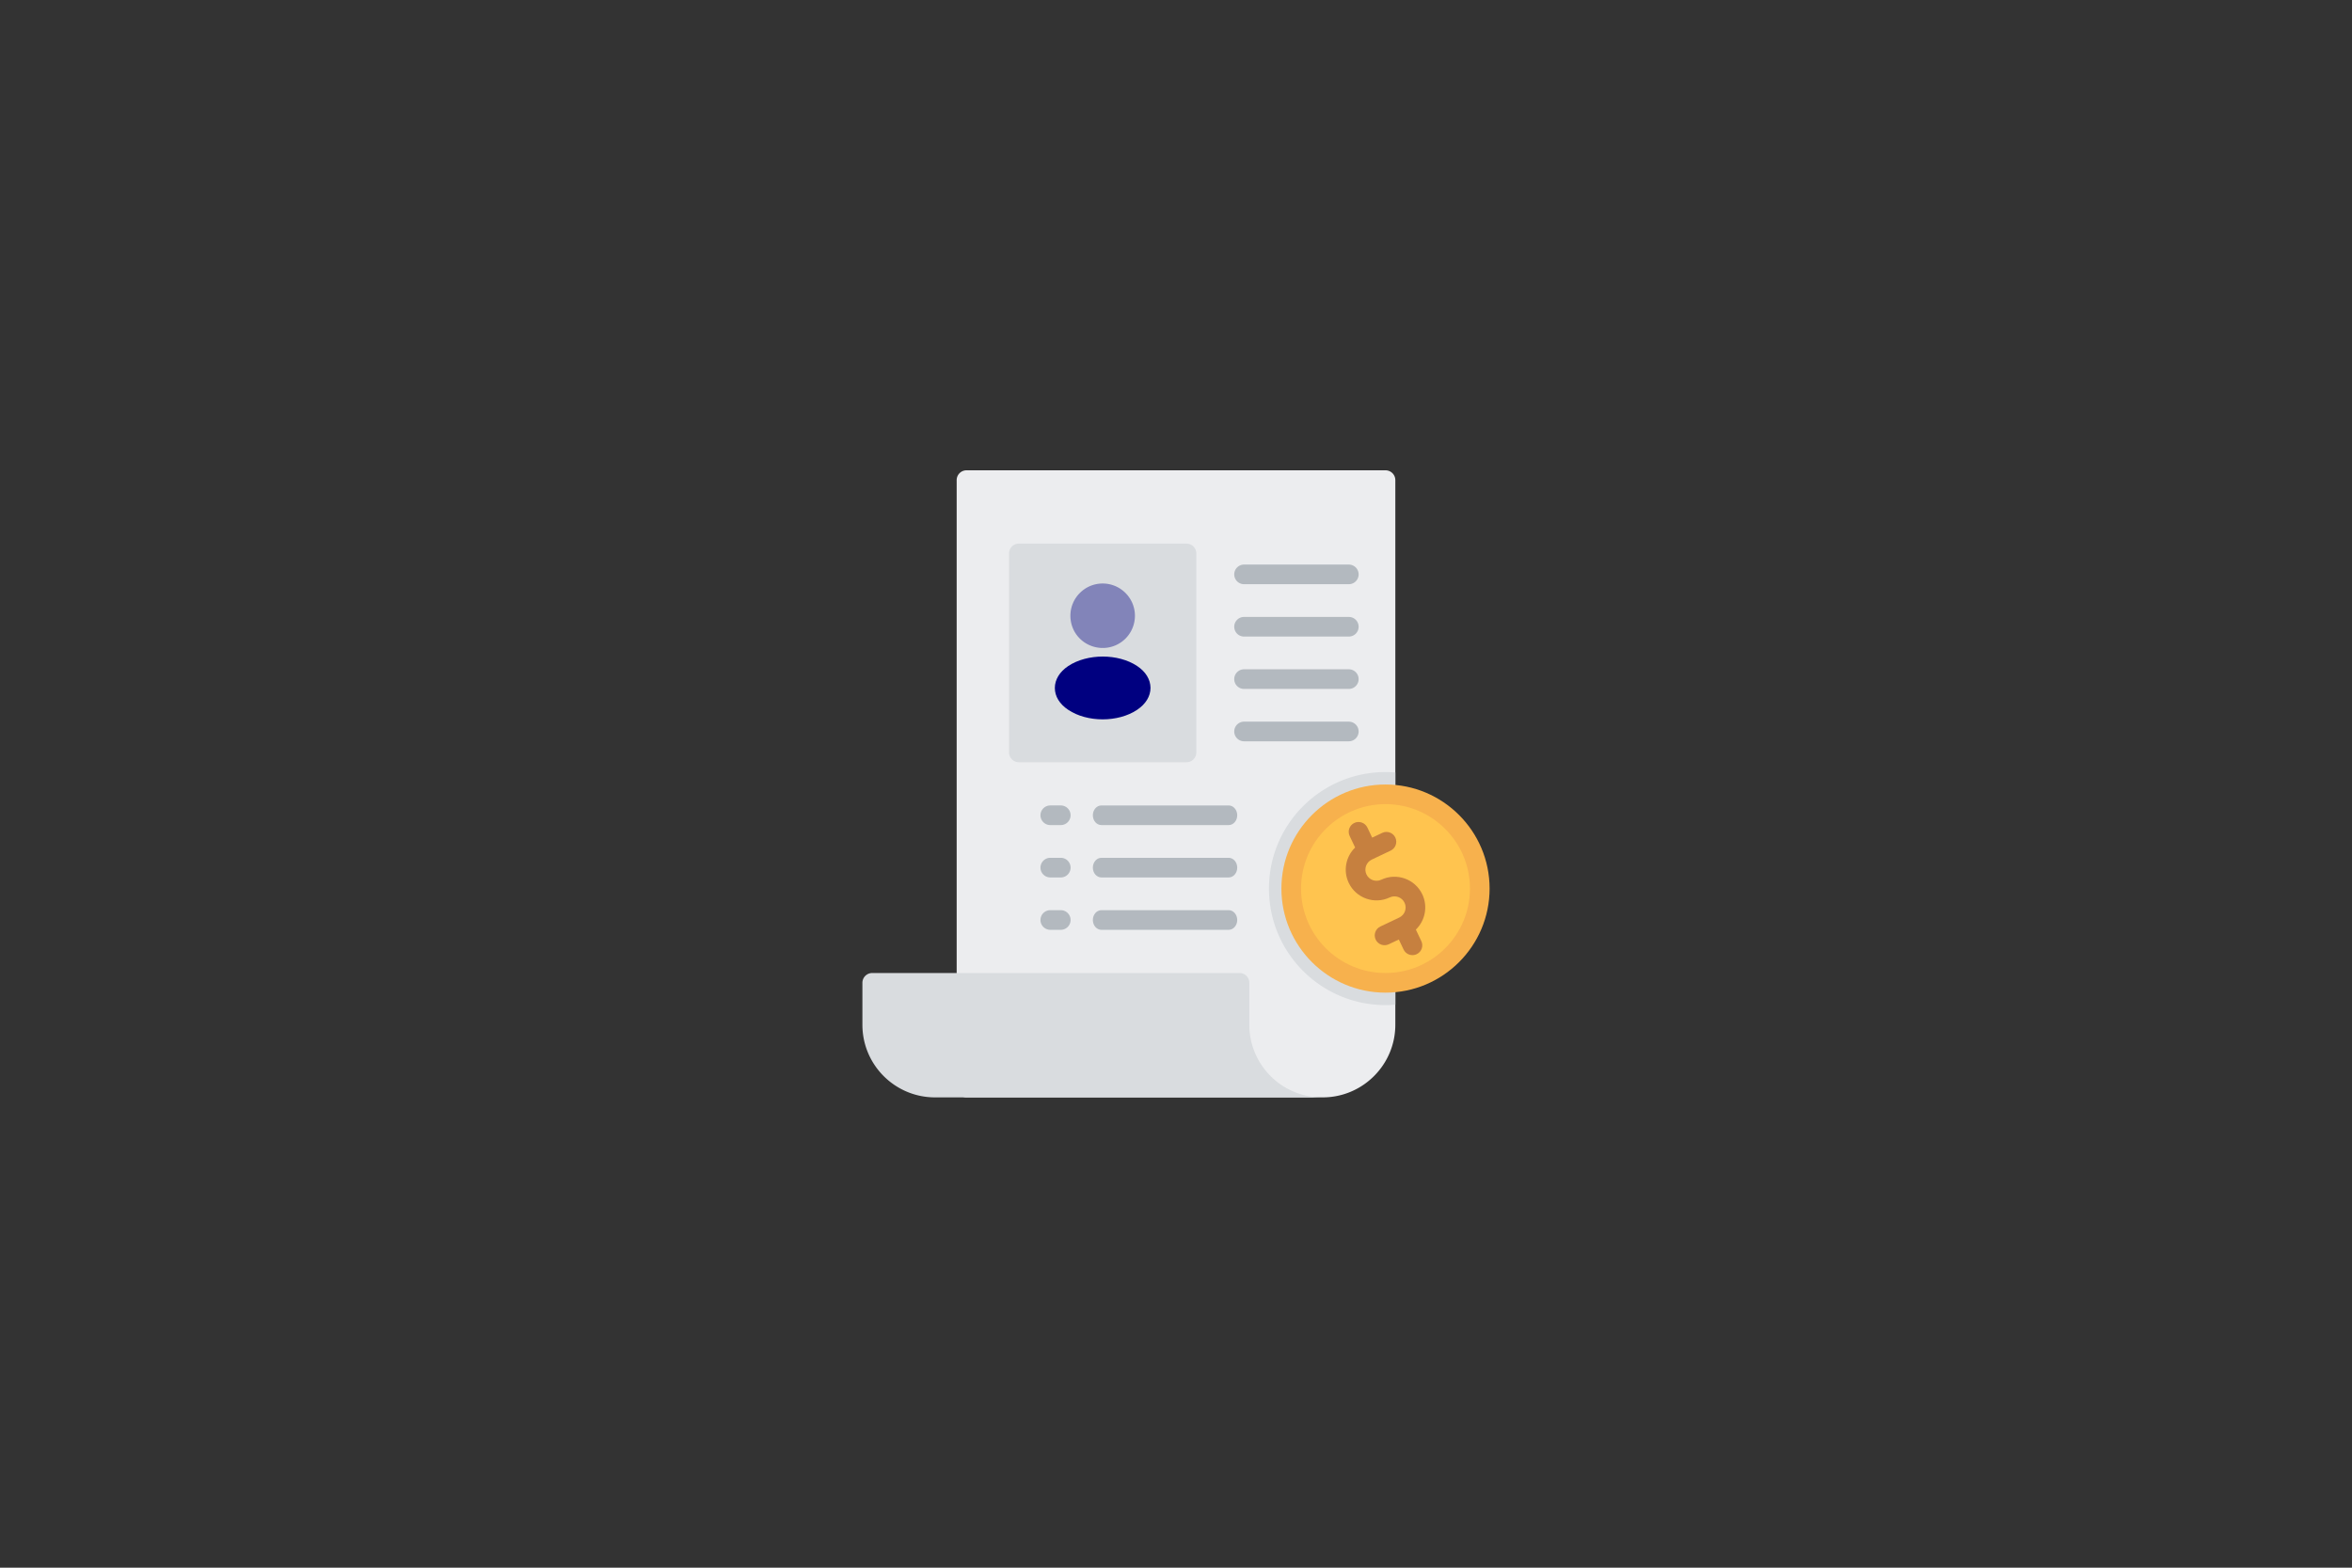 <svg xmlns="http://www.w3.org/2000/svg" xml:space="preserve" width="3000" height="2000" viewBox="0 0 1920 1280"><rect x="0" y="0" width="1920" height="1280" fill="#333333" stroke="none"/><g transform="translate(704 384)"><path d="M427.023 0H84.977a8.016 8.016 0 0 0-8.017 8.017v495.967a8.016 8.016 0 0 0 8.017 8.017h290.739c32.711 0 59.324-26.612 59.324-59.324V8.017A8.016 8.016 0 0 0 427.023 0" style="fill:#ecedef"/><path d="M427.023 246.38c-52.539 0-95.132 42.592-95.132 95.132s42.592 95.132 95.132 95.132c2.7 0 5.373-.119 8.017-.339V246.719a97 97 0 0 0-8.017-.339M315.858 452.676v-34.205a8.017 8.017 0 0 0-8.017-8.017H8.017A8.017 8.017 0 0 0 0 418.471v34.205C0 485.44 26.56 512 59.324 512h315.858c-32.764 0-59.324-26.56-59.324-59.324M264.551 59.858H127.733a8.016 8.016 0 0 0-8.017 8.017v162.472a8.016 8.016 0 0 0 8.017 8.017h136.818a8.016 8.016 0 0 0 8.017-8.017V67.875a8.015 8.015 0 0 0-8.017-8.017" style="fill:#d9dcdf"/><path d="M397.067 92.994h-85.512a8.016 8.016 0 0 1-8.017-8.017 8.016 8.016 0 0 1 8.017-8.017h85.512a8.016 8.016 0 0 1 8.017 8.017 8.016 8.016 0 0 1-8.017 8.017m0 42.755h-85.512a8.016 8.016 0 0 1-8.017-8.017 8.016 8.016 0 0 1 8.017-8.017h85.512a8.016 8.016 0 0 1 8.017 8.017 8.015 8.015 0 0 1-8.017 8.017m0 42.756h-85.512a8.016 8.016 0 0 1-8.017-8.017 8.016 8.016 0 0 1 8.017-8.017h85.512a8.016 8.016 0 0 1 8.017 8.017 8.015 8.015 0 0 1-8.017 8.017m0 42.756h-85.512a8.016 8.016 0 0 1-8.017-8.017 8.015 8.015 0 0 1 8.017-8.017h85.512a8.016 8.016 0 0 1 8.017 8.017 8.015 8.015 0 0 1-8.017 8.017m-235.13 68.409h-8.551a8.016 8.016 0 0 1-8.017-8.017 8.015 8.015 0 0 1 8.017-8.017h8.551a8.016 8.016 0 0 1 8.017 8.017 8.015 8.015 0 0 1-8.017 8.017" style="fill:#b3b9bf"/><path d="M299.017 289.67H195.085c-3.844 0-6.96-3.588-6.96-8.017s3.115-8.017 6.96-8.017h103.932c3.844 0 6.96 3.588 6.96 8.017s-3.116 8.017-6.96 8.017" style="fill:#b3b9bf;stroke-width:.932"/><path d="M161.937 332.426h-8.551a8.016 8.016 0 0 1-8.017-8.017 8.016 8.016 0 0 1 8.017-8.017h8.551a8.016 8.016 0 0 1 8.017 8.017 8.015 8.015 0 0 1-8.017 8.017" style="fill:#b3b9bf"/><path d="M299.017 332.426H195.085c-3.844 0-6.96-3.588-6.96-8.017s3.115-8.017 6.96-8.017h103.932c3.844 0 6.96 3.588 6.96 8.017s-3.116 8.017-6.96 8.017" style="fill:#b3b9bf;stroke-width:.932"/><path d="M161.937 375.182h-8.551a8.016 8.016 0 0 1-8.017-8.017 8.016 8.016 0 0 1 8.017-8.017h8.551a8.016 8.016 0 0 1 8.017 8.017 8.016 8.016 0 0 1-8.017 8.017" style="fill:#b3b9bf"/><path d="M299.017 375.182H195.085c-3.844 0-6.96-3.588-6.96-8.017s3.115-8.017 6.96-8.017h103.932c3.844 0 6.96 3.588 6.96 8.017s-3.116 8.017-6.96 8.017" style="fill:#b3b9bf;stroke-width:.932"/><circle cx="427.023" cy="341.511" r="76.96" style="fill:#ffc44f"/><path d="M427.023 426.489c-46.857 0-84.977-38.12-84.977-84.977s38.12-84.977 84.977-84.977S512 294.654 512 341.511s-38.12 84.978-84.977 84.978m0-153.921c-38.015 0-68.944 30.928-68.944 68.944s30.928 68.944 68.944 68.944 68.944-30.928 68.944-68.944-30.929-68.944-68.944-68.944" style="fill:#f7b14d"/><path d="M423.584 334.27c-4.525 2.149-9.956.216-12.105-4.31s-.216-9.956 4.31-12.105l15.448-7.337c4-1.9 5.703-6.68 3.803-10.68s-6.68-5.703-10.681-3.803l-8.208 3.897-3.897-8.207c-1.9-4-6.68-5.703-10.681-3.803s-5.703 6.68-3.803 10.681l4.464 9.4c-7.532 7.289-9.979 18.855-5.24 28.834 5.943 12.512 20.955 17.857 33.467 11.915 4.525-2.149 9.956-.216 12.105 4.31s.216 9.956-4.31 12.105l-15.448 7.337c-4 1.9-5.703 6.68-3.803 10.68s6.68 5.703 10.681 3.803l8.208-3.897 3.897 8.207c1.9 4 6.68 5.703 10.681 3.803s5.703-6.68 3.803-10.681l-4.464-9.4c7.532-7.289 9.979-18.855 5.24-28.834-5.943-12.512-20.955-17.857-33.467-11.915" style="fill:#c6803f"/><path d="M196.137 92.426c-14.531 0-26.344 11.814-26.344 26.345 0 14.253 11.147 25.79 25.678 26.289a4.5 4.5 0 0 1 1.22 0h.388c14.199-.5 25.347-12.036 25.402-26.29 0-14.53-11.813-26.344-26.344-26.344" opacity=".4" style="fill:navy;display:inline;fill-opacity:1"/><path d="M224.317 159.812c-15.474-10.316-40.71-10.316-56.294 0-7.044 4.714-10.926 11.092-10.926 17.914s3.882 13.145 10.87 17.803c7.765 5.214 17.97 7.82 28.175 7.82s20.41-2.606 28.175-7.82c6.988-4.714 10.87-11.037 10.87-17.914-.055-6.822-3.882-13.144-10.87-17.803" style="fill:navy;display:inline;fill-opacity:1"/></g></svg>